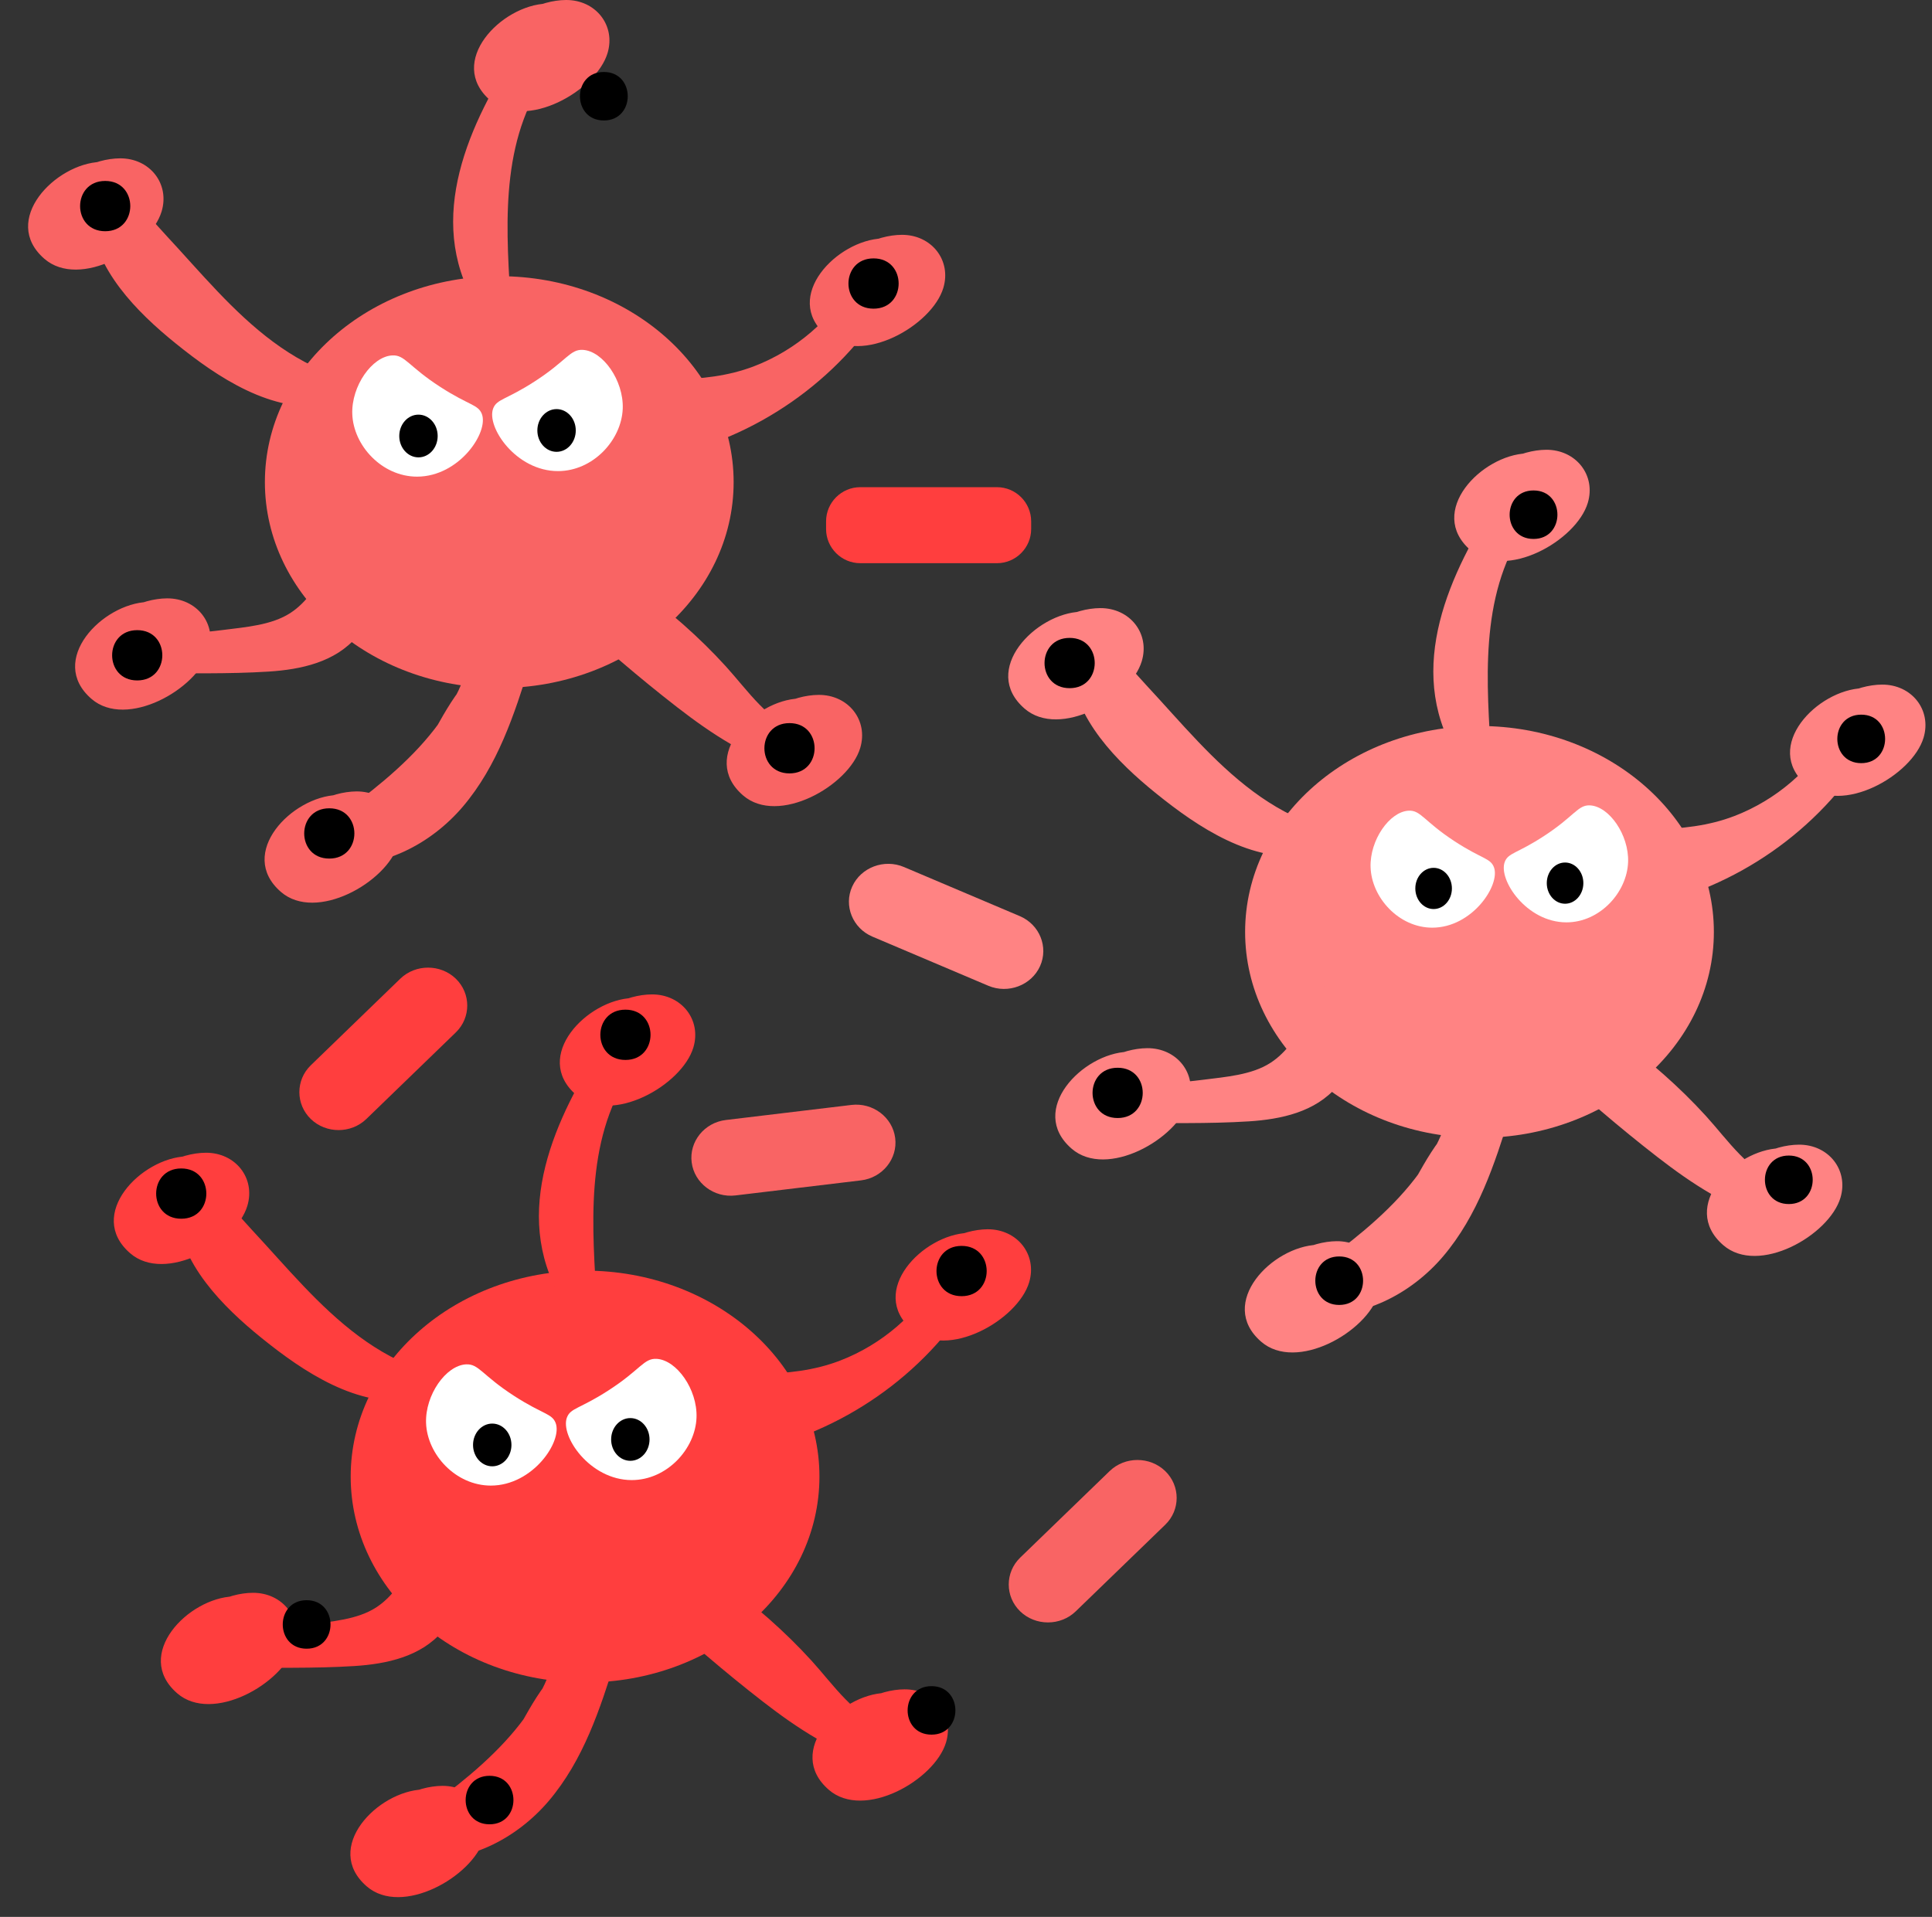 <?xml version="1.0" encoding="UTF-8"?>
<!DOCTYPE svg PUBLIC '-//W3C//DTD SVG 1.0//EN'
          'http://www.w3.org/TR/2001/REC-SVG-20010904/DTD/svg10.dtd'>
<svg height="505.2" preserveAspectRatio="xMidYMid meet" version="1.0" viewBox="-7.4 -0.0 509.1 505.2" width="509.1" xmlns="http://www.w3.org/2000/svg" xmlns:xlink="http://www.w3.org/1999/xlink" zoomAndPan="magnify"
><rect x="-7.4" y="-0.0" width="509.1" height="505.2" fill="#333333" stroke="none"/><g
  ><g id="change1_6"
    ><ellipse cx="124.16" cy="127.06" fill="#F96464" rx="61.76" ry="54.27"
    /></g
    ><g id="change1_12"
    ><path d="M87.06,133.87c-2.79,5.37-5.46,10.83-8.44,16.11c-2.43,4.31-5.22,8.8-9.53,11.59 c-4.95,3.21-11.87,3.71-17.62,4.45c-6.82,0.87-13.69,1.28-20.57,1.37c-6.71,0.09-6.73,10.17,0,10.1 c10.79-0.12,21.7,0.19,32.47-0.49c8.58-0.55,17.53-2.48,23.26-9.2c4.24-4.97-3.1-12.16-7.38-7.14c-4.85,5.69-12.6,6.23-19.75,6.4 c-9.53,0.23-19.07,0.23-28.61,0.33c0,3.37,0,6.73,0,10.1c7.93-0.11,15.81-0.7,23.66-1.77c6.73-0.92,13.96-1.77,19.79-5.42 c11.04-6.91,16.06-20.45,21.71-31.32C99.07,133.17,90.08,128.06,87.06,133.87L87.06,133.87z" fill="#F96464"
    /></g
    ><g id="change1_13"
    ><path d="M148.62,110.31c16.37-0.99,32.38,1.4,47.92-5.02c12.62-5.22,23.17-14.41,29.89-25.98 c3.3-5.67-5.58-10.69-9.01-5.1c-11.56,18.9-30.9,32.12-53.08,36.6c-6.57,1.33-3.79,11.06,2.77,9.73 c24.72-5,46.46-20.23,59.32-41.24c-3-1.7-6-3.4-9.01-5.1c-5.82,10.02-14.99,18.04-26.08,22.31c-13.76,5.29-28.34,2.83-42.72,3.7 C141.96,100.62,141.91,110.72,148.62,110.31L148.62,110.31z" fill="#F96464"
    /></g
    ><g id="change1_5"
    ><path d="M76.36,97.05c-6.12,0.95-12.18-2.29-17.3-5.13c-4.89-2.72-9.53-5.83-13.81-9.39 c-7.51-6.24-17.63-15.17-18.4-25.36c-1.28,1.62-2.55,3.24-3.83,4.87c-1.4,0.25,1.76,2.71,2.21,3.18c1.09,1.11,2.15,2.24,3.22,3.37 c2.3,2.45,4.55,4.95,6.81,7.44c4.3,4.74,8.61,9.48,13.28,13.89c8.83,8.34,18.9,15.34,30.72,19.06c6.4,2.01,9.14-7.73,2.77-9.73 C69.15,95.19,59,86.31,49.99,76.87c-4.65-4.87-9.06-9.94-13.64-14.86C31.94,57.28,27.57,51,20.24,52.3 c-2.09,0.37-3.99,2.82-3.83,4.87c1.05,13.75,12.13,24.99,22.57,33.41c10.91,8.81,25.27,18.51,40.15,16.2 C85.74,105.76,82.93,96.04,76.36,97.05L76.36,97.05z" fill="#F96464"
    /></g
    ><g id="change1_3"
    ><path d="M126.93,75.16c-11.34-19.28,0.51-40.96,11.38-57.59c3.68-5.64-5.06-10.11-9.01-5.1 c-14.77,18.8-14.04,43.29-12.66,65.68c0.4,6.46,10.83,6.5,10.43,0c-1.27-20.75-2.47-43.14,11.24-60.59c-3-1.7-6-3.4-9.01-5.1 c-13.05,19.96-24.75,45.06-11.38,67.78C121.24,85.9,130.26,80.82,126.93,75.16L126.93,75.16z" fill="#F96464"
    /></g
    ><g id="change1_7"
    ><path d="M117.35,168.06c-2.35,22.62-22.5,37.73-40.05,50.15c-4.39,3.11-2.56,8.73,2.63,9.41 c13.29,1.72,26.33-5.27,34.61-15c9.2-10.82,13.59-24.31,17.71-37.52c1.45-4.66-5.26-8.79-8.72-4.91 c-3.4,3.81-6.77,7.65-9.84,11.72c-3.21,4.26-5.55,8.87-8.2,13.45c-4.87,8.4-12.66,14.22-20.87,19.39 c-5.6,3.53-0.38,12.28,5.26,8.72c8.46-5.33,16.53-11.31,22.31-19.42c2.99-4.19,4.99-8.95,7.81-13.25 c3.17-4.83,7.05-9.15,10.9-13.47c-2.91-1.64-5.81-3.27-8.72-4.91c-5.89,18.93-16.17,48.48-42.26,45.11 c0.88,3.14,1.75,6.27,2.63,9.41c21.02-14.88,42.43-32.08,45.21-58.87C128.46,161.6,118.02,161.64,117.35,168.06L117.35,168.06z" fill="#F96464"
    /></g
    ><g id="change1_2"
    ><path d="M142.02,161.71c9.34,8.58,18.97,16.89,29.03,24.69c9.11,7.06,18.71,13.38,30.01,16.61 c6.5,1.86,9.04-7.6,2.77-9.73c-8.69-2.95-14.18-11.3-20.01-17.71c-7.01-7.7-14.86-14.52-23.28-20.74 c-5.33-3.94-10.54,4.82-5.26,8.72c8.86,6.54,16.82,14.11,23.99,22.35c6.22,7.14,12.44,13.94,21.79,17.12 c0.92-3.24,1.85-6.49,2.77-9.73c-10.45-2.99-19.34-9.2-27.69-15.81c-9.22-7.3-18.11-14.97-26.75-22.9 C144.53,150.1,137.14,157.23,142.02,161.71L142.02,161.71z" fill="#F96464"
    /></g
    ><g id="change1_4"
    ><path d="M18.09,52.81c-0.27,2.13,1.48,0.48,2.35,0.1c0.87-0.38,2.25-1.14,3.25-1.07c2.89,0.21,0.8,2.47-0.54,3.76 c-1.79,1.73-8.91,6.87-11.67,5.25c-4.18-2.46,3.96-6.8,5.56-7.38c0.57-0.21,2.3-1.13,2.88-0.68c-1.02-0.81-0.38,0.37-0.9,0.81 c-0.63,0.54-0.97,1.1-1.86,1.34c-2.1,0.56-1.73-1.22-2.57,1.36c-0.8,1.01-1.6,2.01-2.4,3.02c2.34-1.7,7.68-1.93,10.51-2.53 c-2.14-1.18-4.28-2.35-6.42-3.53c0.04,0.16,0.08,0.32,0.12,0.49c0.18-1.3,0.35-2.59,0.53-3.89c-2.26,3.32-7.23,3.14-9.05,7.23 c-1.91,4.29,0.31,8.13,3.3,11.3c1.69-2.81,3.38-5.62,5.07-8.44c-0.93-0.03-1.58-0.46-1.95-1.3c-4.22-5.06-11.56,2.13-7.38,7.14 c1.71,2.05,3.91,3.28,6.55,3.89c5.15,1.18,8.6-4.7,5.07-8.44c-0.73-1.33-1.27-1.15-1.61,0.54c0.72-0.35,1.43-0.72,2.13-1.1 c1.43-0.82,2.76-1.78,4.05-2.8c2.5-1.99,4.04-4.05,3.23-7.31c-0.69-2.75-3.73-4.09-6.42-3.53c-5.6,1.19-16.57,1.59-15.8,9.52 c0.6,6.18,8.27,9.03,13.83,8.41c6.03-0.66,11.27-5.42,11.74-11.4c0.48-6.12-4.13-11.12-10.57-10.9 C7.19,43.09-7.39,58.07,4.3,68.21c9.28,8.05,27.91-2.53,30.89-12.49c2.19-7.3-3.11-14.03-10.96-13.99 c-6.74,0.04-15.7,4.13-16.58,11.08C6.85,59.25,17.29,59.19,18.09,52.81L18.09,52.81z" fill="#F96464"
    /></g
    ><g id="change1_10"
    ><path d="M135.62,11.09c-0.27,2.13,1.48,0.48,2.35,0.1c0.87-0.38,2.25-1.14,3.25-1.07c2.89,0.21,0.8,2.47-0.54,3.76 c-1.79,1.73-8.91,6.87-11.67,5.25c-4.18-2.46,3.96-6.8,5.56-7.38c0.57-0.21,2.3-1.13,2.88-0.68c-1.02-0.81-0.38,0.37-0.9,0.81 c-0.63,0.54-0.97,1.1-1.86,1.34c-2.1,0.56-1.73-1.22-2.57,1.36c-0.8,1.01-1.6,2.01-2.4,3.02c2.34-1.7,7.68-1.93,10.51-2.53 c-2.14-1.18-4.28-2.35-6.42-3.53c0.04,0.16,0.08,0.32,0.12,0.49c0.18-1.3,0.35-2.59,0.53-3.89c-2.26,3.32-7.23,3.14-9.05,7.23 c-1.91,4.29,0.31,8.13,3.3,11.3c1.69-2.81,3.38-5.62,5.07-8.44c-0.93-0.03-1.58-0.46-1.95-1.3c-4.22-5.06-11.56,2.13-7.38,7.14 c1.71,2.05,3.91,3.28,6.55,3.89c5.15,1.18,8.6-4.7,5.07-8.44c-0.73-1.33-1.27-1.15-1.61,0.54c0.72-0.35,1.43-0.72,2.13-1.1 c1.43-0.82,2.76-1.78,4.05-2.8c2.5-1.99,4.04-4.05,3.23-7.31c-0.69-2.75-3.73-4.09-6.42-3.53c-5.6,1.19-16.57,1.59-15.8,9.52 c0.6,6.18,8.27,9.03,13.83,8.41c6.03-0.66,11.27-5.42,11.74-11.4c0.48-6.12-4.13-11.12-10.57-10.9 c-11.95,0.41-26.54,15.39-14.84,25.53c9.28,8.05,27.91-2.53,30.89-12.49c2.19-7.3-3.11-14.03-10.96-13.99 c-6.74,0.04-15.7,4.13-16.58,11.08C124.38,17.52,134.82,17.46,135.62,11.09L135.62,11.09z" fill="#F96464"
    /></g
    ><g id="change1_11"
    ><path d="M224.1,72.98c-0.27,2.13,1.48,0.48,2.35,0.1c0.87-0.38,2.25-1.14,3.25-1.07c2.89,0.21,0.8,2.47-0.54,3.76 c-1.79,1.73-8.91,6.87-11.67,5.25c-4.18-2.46,3.96-6.8,5.56-7.38c0.57-0.21,2.3-1.13,2.88-0.68c-1.02-0.81-0.38,0.37-0.9,0.81 c-0.63,0.54-0.97,1.1-1.86,1.34c-2.1,0.56-1.73-1.22-2.57,1.36c-0.8,1.01-1.6,2.01-2.4,3.02c2.34-1.7,7.68-1.93,10.51-2.53 c-2.14-1.18-4.28-2.35-6.42-3.53c0.04,0.16,0.08,0.32,0.12,0.49c0.18-1.3,0.35-2.59,0.53-3.89c-2.26,3.32-7.23,3.14-9.05,7.23 c-1.91,4.29,0.31,8.13,3.3,11.3c1.69-2.81,3.38-5.62,5.07-8.44c-0.93-0.03-1.58-0.46-1.95-1.3c-4.22-5.06-11.56,2.13-7.38,7.14 c1.71,2.05,3.91,3.28,6.55,3.89c5.15,1.18,8.6-4.7,5.07-8.44c-0.73-1.33-1.27-1.15-1.61,0.54c0.72-0.35,1.43-0.72,2.13-1.1 c1.43-0.82,2.76-1.78,4.05-2.8c2.5-1.99,4.04-4.05,3.23-7.31c-0.69-2.75-3.73-4.09-6.42-3.53c-5.6,1.19-16.57,1.59-15.8,9.52 c0.6,6.18,8.27,9.03,13.83,8.41c6.03-0.66,11.27-5.42,11.74-11.4c0.48-6.12-4.13-11.12-10.57-10.9 c-11.95,0.41-26.54,15.39-14.84,25.53c9.28,8.05,27.91-2.53,30.89-12.49c2.19-7.3-3.11-14.03-10.96-13.99 c-6.74,0.04-15.7,4.13-16.58,11.08C212.86,79.42,223.3,79.36,224.1,72.98L224.1,72.98z" fill="#F96464"
    /></g
    ><g id="change1_8"
    ><path d="M30.5,168.79c-0.27,2.13,1.48,0.48,2.35,0.1c0.87-0.38,2.25-1.14,3.25-1.07c2.89,0.21,0.8,2.47-0.54,3.76 c-1.79,1.73-8.91,6.87-11.67,5.25c-4.18-2.46,3.96-6.8,5.56-7.38c0.57-0.21,2.3-1.13,2.88-0.68c-1.02-0.81-0.38,0.37-0.9,0.81 c-0.63,0.54-0.97,1.1-1.86,1.34c-2.1,0.56-1.73-1.22-2.57,1.36c-0.8,1.01-1.6,2.01-2.4,3.02c2.34-1.7,7.68-1.93,10.51-2.53 c-2.14-1.18-4.28-2.35-6.42-3.53c0.04,0.16,0.08,0.32,0.12,0.49c0.18-1.3,0.35-2.59,0.53-3.89c-2.26,3.32-7.23,3.14-9.05,7.23 c-1.91,4.29,0.31,8.13,3.3,11.3c1.69-2.81,3.38-5.62,5.07-8.44c-0.93-0.03-1.58-0.46-1.95-1.3c-4.22-5.06-11.56,2.13-7.38,7.14 c1.71,2.05,3.91,3.28,6.55,3.89c5.15,1.18,8.6-4.7,5.07-8.44c-0.73-1.33-1.27-1.15-1.61,0.54c0.72-0.35,1.43-0.72,2.13-1.1 c1.43-0.82,2.76-1.78,4.05-2.8c2.5-1.99,4.04-4.05,3.23-7.31c-0.69-2.75-3.73-4.09-6.42-3.53c-5.6,1.19-16.57,1.59-15.8,9.52 c0.6,6.18,8.27,9.03,13.83,8.41c6.03-0.66,11.27-5.42,11.74-11.4c0.48-6.12-4.13-11.12-10.57-10.9 c-11.95,0.41-26.54,15.39-14.84,25.53c9.28,8.05,27.91-2.53,30.89-12.49c2.19-7.3-3.11-14.03-10.96-13.99 c-6.74,0.04-15.7,4.13-16.58,11.08C19.25,175.23,29.69,175.17,30.5,168.79L30.5,168.79z" fill="#F96464"
    /></g
    ><g id="change1_1"
    ><path d="M80.43,219.67c-0.27,2.13,1.48,0.48,2.35,0.1c0.87-0.38,2.25-1.14,3.25-1.07c2.89,0.21,0.8,2.47-0.54,3.76 c-1.79,1.73-8.91,6.87-11.67,5.25c-4.18-2.46,3.96-6.8,5.56-7.38c0.57-0.21,2.3-1.13,2.88-0.68c-1.02-0.81-0.38,0.37-0.9,0.81 c-0.63,0.54-0.97,1.1-1.86,1.34c-2.1,0.56-1.73-1.22-2.57,1.36c-0.8,1.01-1.6,2.01-2.4,3.02c2.34-1.7,7.68-1.93,10.51-2.53 c-2.14-1.18-4.28-2.35-6.42-3.53c0.04,0.16,0.08,0.32,0.12,0.49c0.18-1.3,0.35-2.59,0.53-3.89c-2.26,3.32-7.23,3.14-9.05,7.23 c-1.91,4.29,0.31,8.13,3.3,11.3c1.69-2.81,3.38-5.62,5.07-8.44c-0.93-0.03-1.58-0.46-1.95-1.3c-4.22-5.06-11.56,2.13-7.38,7.14 c1.71,2.05,3.91,3.28,6.55,3.89c5.15,1.18,8.6-4.7,5.07-8.44c-0.73-1.33-1.27-1.15-1.61,0.54c0.72-0.35,1.43-0.72,2.13-1.1 c1.43-0.82,2.76-1.78,4.05-2.8c2.5-1.99,4.04-4.05,3.23-7.31c-0.69-2.75-3.73-4.09-6.42-3.53c-5.6,1.19-16.57,1.59-15.8,9.52 c0.6,6.18,8.27,9.03,13.83,8.41c6.03-0.66,11.27-5.42,11.74-11.4c0.48-6.12-4.13-11.12-10.57-10.9 c-11.95,0.41-26.54,15.39-14.84,25.53c9.28,8.05,27.91-2.53,30.89-12.49c2.19-7.3-3.11-14.03-10.96-13.99 c-6.74,0.04-15.7,4.13-16.58,11.08C69.19,226.1,79.63,226.04,80.43,219.67L80.43,219.67z" fill="#F96464"
    /></g
    ><g id="change1_9"
    ><path d="M202.2,194.23c-0.27,2.13,1.48,0.48,2.35,0.1c0.87-0.38,2.25-1.14,3.25-1.07c2.89,0.21,0.8,2.47-0.54,3.76 c-1.79,1.73-8.91,6.87-11.67,5.25c-4.18-2.46,3.96-6.8,5.56-7.38c0.57-0.21,2.3-1.13,2.88-0.68c-1.02-0.81-0.38,0.37-0.9,0.81 c-0.63,0.54-0.97,1.1-1.86,1.34c-2.1,0.56-1.73-1.22-2.57,1.36c-0.8,1.01-1.6,2.01-2.4,3.02c2.34-1.7,7.68-1.93,10.51-2.53 c-2.14-1.18-4.28-2.35-6.42-3.53c0.04,0.16,0.08,0.32,0.12,0.49c0.18-1.3,0.35-2.59,0.53-3.89c-2.26,3.32-7.23,3.14-9.05,7.23 c-1.91,4.29,0.31,8.13,3.3,11.3c1.69-2.81,3.38-5.62,5.07-8.44c-0.93-0.03-1.58-0.46-1.95-1.3c-4.22-5.06-11.56,2.13-7.38,7.14 c1.71,2.05,3.91,3.28,6.55,3.89c5.15,1.18,8.6-4.7,5.07-8.44c-0.73-1.33-1.27-1.15-1.61,0.54c0.72-0.35,1.43-0.72,2.13-1.1 c1.43-0.82,2.76-1.78,4.05-2.8c2.5-1.99,4.04-4.05,3.23-7.31c-0.69-2.75-3.73-4.09-6.42-3.53c-5.6,1.19-16.57,1.59-15.8,9.52 c0.6,6.18,8.27,9.03,13.83,8.41c6.03-0.66,11.27-5.42,11.74-11.4c0.48-6.12-4.13-11.12-10.57-10.9 c-11.95,0.41-26.54,15.39-14.84,25.53c9.28,8.05,27.91-2.53,30.89-12.49c2.19-7.3-3.11-14.03-10.96-13.99 c-6.74,0.04-15.7,4.13-16.58,11.08C190.96,200.66,201.4,200.61,202.2,194.23L202.2,194.23z" fill="#F96464"
    /></g
  ></g
  ><g
  ><g id="change2_8"
    ><ellipse cx="382.46" cy="245.61" fill="#FF8383" rx="61.76" ry="54.27"
    /></g
    ><g id="change2_11"
    ><path d="M345.36,252.41c-2.79,5.37-5.46,10.83-8.44,16.11c-2.43,4.31-5.22,8.8-9.53,11.59 c-4.95,3.21-11.87,3.71-17.62,4.45c-6.82,0.87-13.69,1.28-20.57,1.37c-6.71,0.09-6.73,10.17,0,10.1 c10.79-0.12,21.7,0.19,32.47-0.49c8.58-0.55,17.53-2.48,23.26-9.2c4.24-4.97-3.1-12.16-7.38-7.14c-4.85,5.69-12.6,6.23-19.75,6.4 c-9.53,0.23-19.07,0.23-28.61,0.33c0,3.37,0,6.73,0,10.1c7.93-0.11,15.81-0.7,23.66-1.77c6.73-0.92,13.96-1.77,19.79-5.42 c11.04-6.91,16.06-20.45,21.71-31.32C357.37,251.72,348.37,246.6,345.36,252.41L345.36,252.41z" fill="#FF8383"
    /></g
    ><g id="change2_12"
    ><path d="M406.92,228.86c16.37-0.99,32.38,1.4,47.92-5.02c12.62-5.22,23.17-14.41,29.89-25.98 c3.3-5.67-5.58-10.69-9.01-5.1c-11.56,18.9-30.9,32.12-53.08,36.6c-6.57,1.33-3.79,11.06,2.77,9.73 c24.72-5,46.46-20.23,59.32-41.24c-3-1.7-6-3.4-9.01-5.1c-5.82,10.02-14.99,18.04-26.08,22.31c-13.76,5.29-28.34,2.83-42.72,3.7 C400.25,219.16,400.21,229.26,406.92,228.86L406.92,228.86z" fill="#FF8383"
    /></g
    ><g id="change2_4"
    ><path d="M334.65,215.6c-6.12,0.95-12.18-2.29-17.3-5.13c-4.89-2.72-9.53-5.83-13.81-9.39 c-7.51-6.24-17.63-15.17-18.4-25.36c-1.28,1.62-2.55,3.24-3.83,4.87c-1.4,0.25,1.76,2.71,2.21,3.18c1.09,1.11,2.15,2.24,3.22,3.37 c2.3,2.45,4.55,4.95,6.81,7.44c4.3,4.74,8.61,9.48,13.28,13.89c8.83,8.34,18.9,15.34,30.72,19.06c6.4,2.01,9.14-7.73,2.77-9.73 c-12.86-4.05-23.01-12.92-32.03-22.37c-4.65-4.87-9.06-9.94-13.64-14.86c-4.41-4.73-8.77-11.01-16.11-9.71 c-2.09,0.37-3.99,2.82-3.83,4.87c1.05,13.75,12.13,24.99,22.57,33.41c10.91,8.81,25.27,18.51,40.15,16.2 C344.04,224.31,341.23,214.58,334.65,215.6L334.65,215.6z" fill="#FF8383"
    /></g
    ><g id="change2_7"
    ><path d="M385.22,193.7c-11.34-19.28,0.51-40.96,11.38-57.59c3.68-5.64-5.06-10.11-9.01-5.1 c-14.77,18.8-14.04,43.29-12.66,65.68c0.4,6.46,10.83,6.5,10.43,0c-1.27-20.75-2.47-43.14,11.24-60.59c-3-1.7-6-3.4-9.01-5.1 c-13.05,19.96-24.75,45.06-11.38,67.78C379.54,204.45,388.55,199.36,385.22,193.7L385.22,193.7z" fill="#FF8383"
    /></g
    ><g id="change2_13"
    ><path d="M375.65,286.6c-2.35,22.62-22.5,37.73-40.05,50.15c-4.39,3.11-2.56,8.73,2.63,9.41 c13.29,1.72,26.33-5.27,34.61-15c9.2-10.82,13.59-24.31,17.71-37.52c1.45-4.66-5.26-8.79-8.72-4.91 c-3.4,3.81-6.77,7.65-9.84,11.72c-3.21,4.26-5.55,8.87-8.2,13.45c-4.87,8.4-12.66,14.22-20.87,19.39 c-5.6,3.53-0.38,12.28,5.26,8.72c8.46-5.33,16.53-11.31,22.31-19.42c2.99-4.19,4.99-8.95,7.81-13.25 c3.17-4.83,7.05-9.15,10.9-13.47c-2.91-1.64-5.81-3.27-8.72-4.91c-5.89,18.93-16.17,48.48-42.26,45.11 c0.88,3.14,1.75,6.27,2.63,9.41c21.02-14.88,42.43-32.08,45.21-58.87C386.75,280.14,376.32,280.19,375.65,286.6L375.65,286.6z" fill="#FF8383"
    /></g
    ><g id="change2_6"
    ><path d="M400.32,280.25c9.34,8.58,18.97,16.89,29.03,24.69c9.11,7.06,18.71,13.38,30.01,16.61 c6.5,1.86,9.04-7.6,2.77-9.73c-8.69-2.95-14.18-11.3-20.01-17.71c-7.01-7.7-14.86-14.52-23.28-20.74 c-5.33-3.94-10.54,4.82-5.26,8.72c8.86,6.54,16.82,14.11,23.99,22.35c6.22,7.14,12.44,13.94,21.79,17.12 c0.92-3.24,1.85-6.49,2.77-9.73c-10.45-2.99-19.34-9.2-27.69-15.81c-9.22-7.3-18.11-14.97-26.75-22.9 C402.83,268.64,395.44,275.77,400.32,280.25L400.32,280.25z" fill="#FF8383"
    /></g
    ><g id="change2_1"
    ><path d="M276.39,171.36c-0.27,2.13,1.48,0.48,2.35,0.1c0.87-0.38,2.25-1.14,3.25-1.07 c2.89,0.21,0.8,2.47-0.54,3.76c-1.79,1.73-8.91,6.87-11.67,5.25c-4.18-2.46,3.96-6.8,5.56-7.38c0.57-0.21,2.3-1.13,2.88-0.68 c-1.02-0.81-0.38,0.37-0.9,0.81c-0.63,0.54-0.97,1.1-1.86,1.34c-2.1,0.56-1.73-1.22-2.57,1.36c-0.8,1.01-1.6,2.01-2.4,3.02 c2.34-1.7,7.68-1.93,10.51-2.53c-2.14-1.18-4.28-2.35-6.42-3.53c0.04,0.16,0.08,0.32,0.12,0.49c0.18-1.3,0.35-2.59,0.53-3.89 c-2.26,3.32-7.23,3.14-9.05,7.23c-1.91,4.29,0.31,8.13,3.3,11.3c1.69-2.81,3.38-5.62,5.07-8.44c-0.93-0.03-1.58-0.46-1.95-1.3 c-4.22-5.06-11.56,2.13-7.38,7.14c1.71,2.05,3.91,3.28,6.55,3.89c5.15,1.18,8.6-4.7,5.07-8.44c-0.73-1.33-1.27-1.15-1.61,0.54 c0.72-0.35,1.43-0.72,2.13-1.1c1.43-0.82,2.76-1.78,4.05-2.8c2.5-1.99,4.04-4.05,3.23-7.31c-0.69-2.75-3.73-4.09-6.42-3.53 c-5.6,1.19-16.57,1.59-15.8,9.52c0.6,6.18,8.27,9.03,13.83,8.41c6.03-0.66,11.27-5.42,11.74-11.4c0.48-6.12-4.13-11.12-10.57-10.9 c-11.95,0.41-26.54,15.39-14.84,25.53c9.28,8.05,27.91-2.53,30.89-12.49c2.19-7.3-3.11-14.03-10.96-13.99 c-6.74,0.04-15.7,4.13-16.58,11.08C265.15,177.79,275.58,177.73,276.39,171.36L276.39,171.36z" fill="#FF8383"
    /></g
    ><g id="change2_5"
    ><path d="M393.92,129.63c-0.27,2.13,1.48,0.48,2.35,0.1c0.87-0.38,2.25-1.14,3.25-1.07 c2.89,0.21,0.8,2.47-0.54,3.76c-1.79,1.73-8.91,6.87-11.67,5.25c-4.18-2.46,3.96-6.8,5.56-7.38c0.57-0.21,2.3-1.13,2.88-0.68 c-1.02-0.81-0.38,0.37-0.9,0.81c-0.63,0.54-0.97,1.1-1.86,1.34c-2.1,0.56-1.73-1.22-2.57,1.36c-0.8,1.01-1.6,2.01-2.4,3.02 c2.34-1.7,7.68-1.93,10.51-2.53c-2.14-1.18-4.28-2.35-6.42-3.53c0.04,0.16,0.08,0.32,0.12,0.49c0.18-1.3,0.35-2.59,0.53-3.89 c-2.26,3.32-7.23,3.14-9.05,7.23c-1.91,4.29,0.31,8.13,3.3,11.3c1.69-2.81,3.38-5.62,5.07-8.44c-0.93-0.03-1.58-0.46-1.95-1.3 c-4.22-5.06-11.56,2.13-7.38,7.14c1.71,2.05,3.91,3.28,6.55,3.89c5.15,1.18,8.6-4.7,5.07-8.44c-0.73-1.33-1.27-1.15-1.61,0.54 c0.72-0.35,1.43-0.72,2.13-1.1c1.43-0.82,2.76-1.78,4.05-2.8c2.5-1.99,4.04-4.05,3.23-7.31c-0.69-2.75-3.73-4.09-6.42-3.53 c-5.6,1.19-16.57,1.59-15.8,9.52c0.6,6.18,8.27,9.03,13.83,8.41c6.03-0.66,11.27-5.42,11.74-11.4c0.48-6.12-4.13-11.12-10.57-10.9 c-11.95,0.41-26.54,15.39-14.84,25.53c9.28,8.05,27.91-2.53,30.89-12.49c2.19-7.3-3.11-14.03-10.96-13.99 c-6.74,0.04-15.7,4.13-16.58,11.08C382.68,136.06,393.12,136.01,393.92,129.63L393.92,129.63z" fill="#FF8383"
    /></g
    ><g id="change2_3"
    ><path d="M482.4,191.52c-0.27,2.13,1.48,0.48,2.35,0.1c0.87-0.38,2.25-1.14,3.25-1.07c2.89,0.21,0.8,2.47-0.54,3.76 c-1.79,1.73-8.91,6.87-11.67,5.25c-4.18-2.46,3.96-6.8,5.56-7.38c0.57-0.21,2.3-1.13,2.88-0.68c-1.02-0.81-0.38,0.37-0.9,0.81 c-0.63,0.54-0.97,1.1-1.86,1.34c-2.1,0.56-1.73-1.22-2.57,1.36c-0.8,1.01-1.6,2.01-2.4,3.02c2.34-1.7,7.68-1.93,10.51-2.53 c-2.14-1.18-4.28-2.35-6.42-3.53c0.04,0.16,0.08,0.32,0.12,0.49c0.18-1.3,0.35-2.59,0.53-3.89c-2.26,3.32-7.23,3.14-9.05,7.23 c-1.91,4.29,0.31,8.13,3.3,11.3c1.69-2.81,3.38-5.62,5.07-8.44c-0.93-0.03-1.58-0.46-1.95-1.3c-4.22-5.06-11.56,2.13-7.38,7.14 c1.71,2.05,3.91,3.28,6.55,3.89c5.15,1.18,8.6-4.7,5.07-8.44c-0.73-1.33-1.27-1.15-1.61,0.54c0.72-0.35,1.43-0.72,2.13-1.1 c1.43-0.82,2.76-1.78,4.05-2.8c2.5-1.99,4.04-4.05,3.23-7.31c-0.69-2.75-3.73-4.09-6.42-3.53c-5.6,1.19-16.57,1.59-15.8,9.52 c0.6,6.18,8.27,9.03,13.83,8.41c6.03-0.66,11.27-5.42,11.74-11.4c0.48-6.12-4.13-11.12-10.57-10.9 c-11.95,0.41-26.54,15.39-14.84,25.53c9.28,8.05,27.91-2.53,30.89-12.49c2.19-7.3-3.11-14.03-10.96-13.99 c-6.74,0.04-15.7,4.13-16.58,11.08C471.16,197.96,481.6,197.9,482.4,191.52L482.4,191.52z" fill="#FF8383"
    /></g
    ><g id="change2_2"
    ><path d="M288.79,287.34c-0.27,2.13,1.48,0.48,2.35,0.1c0.87-0.38,2.25-1.14,3.25-1.07 c2.89,0.21,0.8,2.47-0.54,3.76c-1.79,1.73-8.91,6.87-11.67,5.25c-4.18-2.46,3.96-6.8,5.56-7.38c0.57-0.21,2.3-1.13,2.88-0.68 c-1.02-0.81-0.38,0.37-0.9,0.81c-0.63,0.54-0.97,1.1-1.86,1.34c-2.1,0.56-1.73-1.22-2.57,1.36c-0.8,1.01-1.6,2.01-2.4,3.02 c2.34-1.7,7.68-1.93,10.51-2.53c-2.14-1.18-4.28-2.35-6.42-3.53c0.04,0.16,0.08,0.32,0.12,0.49c0.18-1.3,0.35-2.59,0.53-3.89 c-2.26,3.32-7.23,3.14-9.05,7.23c-1.91,4.29,0.31,8.13,3.3,11.3c1.69-2.81,3.38-5.62,5.07-8.44c-0.93-0.03-1.58-0.46-1.95-1.3 c-4.22-5.06-11.56,2.13-7.38,7.14c1.71,2.05,3.91,3.28,6.55,3.89c5.15,1.18,8.6-4.7,5.07-8.44c-0.73-1.33-1.27-1.15-1.61,0.54 c0.72-0.35,1.43-0.72,2.13-1.1c1.43-0.82,2.76-1.78,4.05-2.8c2.5-1.99,4.04-4.05,3.23-7.31c-0.69-2.75-3.73-4.09-6.42-3.53 c-5.6,1.19-16.57,1.59-15.8,9.52c0.6,6.18,8.27,9.03,13.83,8.41c6.03-0.66,11.27-5.42,11.74-11.4c0.48-6.12-4.13-11.12-10.57-10.9 c-11.95,0.41-26.54,15.39-14.84,25.53c9.28,8.05,27.91-2.53,30.89-12.49c2.19-7.3-3.11-14.03-10.96-13.99 c-6.74,0.04-15.7,4.13-16.58,11.08C277.55,293.77,287.99,293.71,288.79,287.34L288.79,287.34z" fill="#FF8383"
    /></g
    ><g id="change2_9"
    ><path d="M338.73,338.21c-0.27,2.13,1.48,0.48,2.35,0.1c0.87-0.38,2.25-1.14,3.25-1.07 c2.89,0.21,0.8,2.47-0.54,3.76c-1.79,1.73-8.91,6.87-11.67,5.25c-4.18-2.46,3.96-6.8,5.56-7.38c0.57-0.21,2.3-1.13,2.88-0.68 c-1.02-0.81-0.38,0.37-0.9,0.81c-0.63,0.54-0.97,1.1-1.86,1.34c-2.1,0.56-1.73-1.22-2.57,1.36c-0.8,1.01-1.6,2.01-2.4,3.02 c2.34-1.7,7.68-1.93,10.51-2.53c-2.14-1.18-4.28-2.35-6.42-3.53c0.04,0.16,0.08,0.32,0.12,0.49c0.18-1.3,0.35-2.59,0.53-3.89 c-2.26,3.32-7.23,3.14-9.05,7.23c-1.91,4.29,0.31,8.13,3.3,11.3c1.69-2.81,3.38-5.62,5.07-8.44c-0.93-0.03-1.58-0.46-1.95-1.3 c-4.22-5.06-11.56,2.13-7.38,7.14c1.71,2.05,3.91,3.28,6.55,3.89c5.15,1.18,8.6-4.7,5.07-8.44c-0.73-1.33-1.27-1.15-1.61,0.54 c0.72-0.35,1.43-0.72,2.13-1.1c1.43-0.82,2.76-1.78,4.05-2.8c2.5-1.99,4.04-4.05,3.23-7.31c-0.69-2.75-3.73-4.09-6.42-3.53 c-5.6,1.19-16.57,1.59-15.8,9.52c0.6,6.18,8.27,9.03,13.83,8.41c6.03-0.66,11.27-5.42,11.74-11.4c0.48-6.12-4.13-11.12-10.57-10.9 c-11.95,0.41-26.54,15.39-14.84,25.53c9.28,8.05,27.91-2.53,30.89-12.49c2.19-7.3-3.11-14.03-10.96-13.99 c-6.74,0.04-15.7,4.13-16.58,11.08C327.49,344.64,337.92,344.59,338.73,338.21L338.73,338.21z" fill="#FF8383"
    /></g
    ><g id="change2_10"
    ><path d="M460.5,312.77c-0.27,2.13,1.48,0.48,2.35,0.1c0.87-0.38,2.25-1.14,3.25-1.07c2.89,0.21,0.8,2.47-0.54,3.76 c-1.79,1.73-8.91,6.87-11.67,5.25c-4.18-2.46,3.96-6.8,5.56-7.38c0.57-0.21,2.3-1.13,2.88-0.68c-1.02-0.81-0.38,0.37-0.9,0.81 c-0.63,0.54-0.97,1.1-1.86,1.34c-2.1,0.56-1.73-1.22-2.57,1.36c-0.8,1.01-1.6,2.01-2.4,3.02c2.34-1.7,7.68-1.93,10.51-2.53 c-2.14-1.18-4.28-2.35-6.42-3.53c0.04,0.16,0.08,0.32,0.12,0.49c0.18-1.3,0.35-2.59,0.53-3.89c-2.26,3.32-7.23,3.14-9.05,7.23 c-1.91,4.29,0.31,8.13,3.3,11.3c1.69-2.81,3.38-5.62,5.07-8.44c-0.93-0.03-1.58-0.46-1.95-1.3c-4.22-5.06-11.56,2.13-7.38,7.14 c1.71,2.05,3.91,3.28,6.55,3.89c5.15,1.18,8.6-4.7,5.07-8.44c-0.73-1.33-1.27-1.15-1.61,0.54c0.72-0.35,1.43-0.72,2.13-1.1 c1.43-0.82,2.76-1.78,4.05-2.8c2.5-1.99,4.04-4.05,3.23-7.31c-0.69-2.75-3.73-4.09-6.42-3.53c-5.6,1.19-16.58,1.59-15.8,9.52 c0.6,6.18,8.27,9.03,13.83,8.41c6.03-0.66,11.27-5.42,11.74-11.4c0.48-6.12-4.13-11.12-10.57-10.9 c-11.95,0.41-26.54,15.39-14.84,25.53c9.28,8.05,27.91-2.53,30.89-12.49c2.19-7.3-3.11-14.03-10.96-13.99 c-6.74,0.04-15.7,4.13-16.58,11.08C449.26,319.21,459.7,319.15,460.5,312.77L460.5,312.77z" fill="#FF8383"
    /></g
  ></g
  ><g
  ><g id="change3_1"
    ><ellipse cx="146.77" cy="389.15" fill="#FF3E3E" rx="61.76" ry="54.27"
    /></g
    ><g id="change3_11"
    ><path d="M109.67,395.96c-2.79,5.37-5.46,10.83-8.44,16.11c-2.43,4.31-5.22,8.8-9.53,11.59 c-4.95,3.21-11.87,3.71-17.62,4.45c-6.82,0.87-13.69,1.28-20.57,1.37c-6.71,0.09-6.73,10.17,0,10.1 c10.79-0.12,21.7,0.19,32.47-0.49c8.58-0.55,17.53-2.48,23.26-9.2c4.24-4.97-3.1-12.16-7.38-7.14c-4.85,5.69-12.6,6.23-19.75,6.4 c-9.53,0.23-19.07,0.23-28.61,0.33c0,3.37,0,6.73,0,10.1c7.93-0.11,15.81-0.7,23.66-1.77c6.73-0.92,13.96-1.77,19.79-5.42 c11.04-6.91,16.06-20.45,21.71-31.32C121.68,395.26,112.69,390.14,109.67,395.96L109.67,395.96z" fill="#FF3E3E"
    /></g
    ><g id="change3_6"
    ><path d="M171.23,372.4c16.37-0.99,32.38,1.4,47.92-5.02c12.62-5.22,23.17-14.41,29.89-25.98 c3.3-5.67-5.58-10.69-9.01-5.1c-11.56,18.9-30.9,32.12-53.08,36.6c-6.57,1.33-3.79,11.06,2.77,9.73 c24.72-5,46.46-20.23,59.32-41.24c-3-1.7-6-3.4-9.01-5.1c-5.82,10.02-14.99,18.04-26.08,22.31c-13.76,5.29-28.34,2.83-42.72,3.7 C164.56,362.71,164.52,372.81,171.23,372.4L171.23,372.4z" fill="#FF3E3E"
    /></g
    ><g id="change3_10"
    ><path d="M98.96,359.14c-6.12,0.95-12.18-2.29-17.3-5.13c-4.89-2.72-9.53-5.83-13.81-9.39 c-7.51-6.24-17.63-15.17-18.4-25.36c-1.28,1.62-2.55,3.24-3.83,4.87c-1.4,0.25,1.76,2.71,2.21,3.18c1.09,1.11,2.15,2.24,3.22,3.37 c2.3,2.45,4.55,4.95,6.81,7.44c4.3,4.74,8.61,9.48,13.28,13.89c8.83,8.34,18.9,15.34,30.72,19.06c6.4,2.01,9.14-7.73,2.77-9.73 c-12.86-4.05-23.01-12.92-32.03-22.37c-4.65-4.87-9.06-9.94-13.64-14.86c-4.41-4.73-8.77-11.01-16.11-9.71 c-2.09,0.37-3.99,2.82-3.83,4.87c1.05,13.75,12.13,24.99,22.57,33.41c10.91,8.81,25.27,18.51,40.15,16.2 C108.35,367.85,105.54,358.12,98.96,359.14L98.96,359.14z" fill="#FF3E3E"
    /></g
    ><g id="change3_8"
    ><path d="M149.53,337.25c-11.34-19.28,0.51-40.96,11.38-57.59c3.68-5.64-5.06-10.11-9.01-5.1 c-14.77,18.8-14.04,43.29-12.66,65.68c0.4,6.46,10.83,6.5,10.43,0c-1.27-20.75-2.47-43.14,11.24-60.59c-3-1.7-6-3.4-9.01-5.1 c-13.05,19.96-24.75,45.06-11.38,67.78C143.85,347.99,152.86,342.91,149.53,337.25L149.53,337.25z" fill="#FF3E3E"
    /></g
    ><g id="change3_13"
    ><path d="M139.96,430.14c-2.35,22.62-22.5,37.73-40.05,50.15c-4.39,3.11-2.56,8.73,2.63,9.41 c13.29,1.72,26.33-5.27,34.61-15c9.2-10.82,13.59-24.31,17.71-37.52c1.45-4.66-5.26-8.79-8.72-4.91 c-3.4,3.81-6.77,7.65-9.84,11.72c-3.21,4.26-5.55,8.87-8.2,13.45c-4.87,8.4-12.66,14.22-20.87,19.39 c-5.6,3.53-0.38,12.28,5.26,8.72c8.46-5.33,16.53-11.31,22.31-19.42c2.99-4.19,4.99-8.95,7.81-13.25 c3.17-4.83,7.05-9.15,10.9-13.47c-2.91-1.64-5.81-3.27-8.72-4.91c-5.89,18.93-16.17,48.48-42.26,45.11 c0.88,3.14,1.75,6.27,2.63,9.41c21.02-14.88,42.43-32.08,45.21-58.87C151.07,423.69,140.63,423.73,139.96,430.14L139.96,430.14z" fill="#FF3E3E"
    /></g
    ><g id="change3_12"
    ><path d="M164.63,423.8c9.34,8.58,18.97,16.89,29.03,24.69c9.11,7.06,18.71,13.38,30.01,16.61 c6.5,1.86,9.04-7.6,2.77-9.73c-8.69-2.95-14.18-11.3-20.01-17.71c-7.01-7.7-14.86-14.52-23.28-20.74 c-5.33-3.94-10.54,4.82-5.26,8.72c8.86,6.54,16.82,14.11,23.99,22.35c6.22,7.14,12.44,13.94,21.79,17.12 c0.92-3.24,1.85-6.49,2.77-9.73c-10.45-2.99-19.34-9.2-27.69-15.81c-9.22-7.3-18.11-14.97-26.75-22.9 C167.14,412.19,159.75,419.31,164.63,423.8L164.63,423.8z" fill="#FF3E3E"
    /></g
    ><g id="change3_3"
    ><path d="M40.7,314.9c-0.27,2.13,1.48,0.48,2.35,0.1c0.87-0.38,2.25-1.14,3.25-1.07c2.89,0.21,0.8,2.47-0.54,3.76 c-1.79,1.73-8.91,6.87-11.67,5.25c-4.18-2.46,3.96-6.8,5.56-7.38c0.57-0.21,2.3-1.13,2.88-0.68c-1.02-0.81-0.38,0.37-0.9,0.81 c-0.63,0.54-0.97,1.1-1.86,1.34c-2.1,0.56-1.73-1.22-2.57,1.36c-0.8,1.01-1.6,2.01-2.4,3.02c2.34-1.7,7.68-1.93,10.51-2.53 c-2.14-1.18-4.28-2.35-6.42-3.53c0.04,0.16,0.08,0.32,0.12,0.49c0.18-1.3,0.35-2.59,0.53-3.89c-2.26,3.32-7.23,3.14-9.05,7.23 c-1.91,4.29,0.31,8.13,3.3,11.3c1.69-2.81,3.38-5.62,5.07-8.44c-0.93-0.03-1.58-0.46-1.95-1.3c-4.22-5.06-11.56,2.13-7.38,7.14 c1.71,2.05,3.91,3.28,6.55,3.89c5.15,1.18,8.6-4.7,5.07-8.44c-0.73-1.33-1.27-1.15-1.61,0.54c0.72-0.35,1.43-0.72,2.13-1.1 c1.43-0.82,2.76-1.78,4.05-2.8c2.5-1.99,4.04-4.05,3.23-7.31c-0.69-2.75-3.73-4.09-6.42-3.53c-5.6,1.19-16.57,1.59-15.8,9.52 c0.6,6.18,8.27,9.03,13.83,8.41c6.03-0.66,11.27-5.42,11.74-11.4c0.48-6.12-4.13-11.12-10.57-10.9 c-11.95,0.41-26.54,15.39-14.84,25.53c9.28,8.05,27.91-2.53,30.89-12.49c2.19-7.3-3.11-14.03-10.96-13.99 c-6.74,0.04-15.7,4.13-16.58,11.08C29.46,321.33,39.9,321.28,40.7,314.9L40.7,314.9z" fill="#FF3E3E"
    /></g
    ><g id="change3_9"
    ><path d="M158.23,273.17c-0.27,2.13,1.48,0.48,2.35,0.1c0.87-0.38,2.25-1.14,3.25-1.07 c2.89,0.21,0.8,2.47-0.54,3.76c-1.79,1.73-8.91,6.87-11.67,5.25c-4.18-2.46,3.96-6.8,5.56-7.38c0.57-0.21,2.3-1.13,2.88-0.68 c-1.02-0.81-0.38,0.37-0.9,0.81c-0.63,0.54-0.97,1.1-1.86,1.34c-2.1,0.56-1.73-1.22-2.57,1.36c-0.8,1.01-1.6,2.01-2.4,3.02 c2.34-1.7,7.68-1.93,10.51-2.53c-2.14-1.18-4.28-2.35-6.42-3.53c0.04,0.16,0.08,0.32,0.12,0.49c0.18-1.3,0.35-2.59,0.53-3.89 c-2.26,3.32-7.23,3.14-9.05,7.23c-1.91,4.29,0.31,8.13,3.3,11.3c1.69-2.81,3.38-5.62,5.07-8.44c-0.93-0.03-1.58-0.46-1.95-1.3 c-4.22-5.06-11.56,2.13-7.38,7.14c1.71,2.05,3.91,3.28,6.55,3.89c5.15,1.18,8.6-4.7,5.07-8.44c-0.73-1.33-1.27-1.15-1.61,0.54 c0.72-0.35,1.43-0.72,2.13-1.1c1.43-0.82,2.76-1.78,4.05-2.8c2.5-1.99,4.04-4.05,3.23-7.31c-0.69-2.75-3.73-4.09-6.42-3.53 c-5.6,1.19-16.57,1.59-15.8,9.52c0.6,6.18,8.27,9.03,13.83,8.41c6.03-0.66,11.27-5.42,11.74-11.4c0.48-6.12-4.13-11.12-10.57-10.9 c-11.95,0.41-26.54,15.39-14.84,25.53c9.28,8.05,27.91-2.53,30.89-12.49c2.19-7.3-3.11-14.03-10.96-13.99 c-6.74,0.04-15.7,4.13-16.58,11.08C146.99,279.61,157.43,279.55,158.23,273.17L158.23,273.17z" fill="#FF3E3E"
    /></g
    ><g id="change3_7"
    ><path d="M246.71,335.07c-0.27,2.13,1.48,0.48,2.35,0.1c0.87-0.38,2.25-1.14,3.25-1.07 c2.89,0.21,0.8,2.47-0.54,3.76c-1.79,1.73-8.91,6.87-11.67,5.25c-4.18-2.46,3.96-6.8,5.56-7.38c0.57-0.21,2.3-1.13,2.88-0.68 c-1.02-0.81-0.38,0.37-0.9,0.81c-0.63,0.54-0.97,1.1-1.86,1.34c-2.1,0.56-1.73-1.22-2.57,1.36c-0.8,1.01-1.6,2.01-2.4,3.02 c2.34-1.7,7.68-1.93,10.51-2.53c-2.14-1.18-4.28-2.35-6.42-3.53c0.04,0.16,0.08,0.32,0.12,0.49c0.18-1.3,0.35-2.59,0.53-3.89 c-2.26,3.32-7.23,3.14-9.05,7.23c-1.91,4.29,0.31,8.13,3.3,11.3c1.69-2.81,3.38-5.62,5.07-8.44c-0.93-0.03-1.58-0.46-1.95-1.3 c-4.22-5.06-11.56,2.13-7.38,7.14c1.71,2.05,3.91,3.28,6.55,3.89c5.15,1.18,8.6-4.7,5.07-8.44c-0.73-1.33-1.27-1.15-1.61,0.54 c0.72-0.35,1.43-0.72,2.13-1.1c1.43-0.82,2.76-1.78,4.05-2.8c2.5-1.99,4.04-4.05,3.23-7.31c-0.69-2.75-3.73-4.09-6.42-3.53 c-5.6,1.19-16.57,1.59-15.8,9.52c0.6,6.18,8.27,9.03,13.83,8.41c6.03-0.66,11.27-5.42,11.74-11.4c0.48-6.12-4.13-11.12-10.57-10.9 c-11.95,0.41-26.54,15.39-14.84,25.53c9.28,8.05,27.91-2.53,30.89-12.49c2.19-7.3-3.11-14.03-10.96-13.99 c-6.74,0.04-15.7,4.13-16.58,11.08C235.47,341.5,245.91,341.45,246.71,335.07L246.71,335.07z" fill="#FF3E3E"
    /></g
    ><g id="change3_4"
    ><path d="M53.1,430.88c-0.27,2.13,1.48,0.48,2.35,0.1c0.87-0.38,2.25-1.14,3.25-1.07c2.89,0.21,0.8,2.47-0.54,3.76 c-1.79,1.73-8.91,6.87-11.67,5.25c-4.18-2.46,3.96-6.8,5.56-7.38c0.57-0.21,2.3-1.13,2.88-0.68c-1.02-0.81-0.38,0.37-0.9,0.81 c-0.63,0.54-0.97,1.1-1.86,1.34c-2.1,0.56-1.73-1.22-2.57,1.36c-0.8,1.01-1.6,2.01-2.4,3.02c2.34-1.7,7.68-1.93,10.51-2.53 c-2.14-1.18-4.28-2.35-6.42-3.53c0.04,0.16,0.08,0.32,0.12,0.49c0.18-1.3,0.35-2.59,0.53-3.89c-2.26,3.32-7.23,3.14-9.05,7.23 c-1.91,4.29,0.31,8.13,3.3,11.3c1.69-2.81,3.38-5.62,5.07-8.44c-0.93-0.03-1.58-0.46-1.95-1.3c-4.22-5.06-11.56,2.13-7.38,7.14 c1.71,2.05,3.91,3.28,6.55,3.89c5.15,1.18,8.6-4.7,5.07-8.44c-0.73-1.33-1.27-1.15-1.61,0.54c0.72-0.35,1.43-0.72,2.13-1.1 c1.43-0.82,2.76-1.78,4.05-2.8c2.5-1.99,4.04-4.05,3.23-7.31c-0.69-2.75-3.73-4.09-6.42-3.53c-5.6,1.19-16.57,1.59-15.8,9.52 c0.6,6.18,8.27,9.03,13.83,8.41c6.03-0.66,11.27-5.42,11.74-11.4c0.48-6.12-4.13-11.12-10.57-10.9 c-11.95,0.41-26.54,15.39-14.84,25.53c9.28,8.05,27.91-2.53,30.89-12.49c2.19-7.3-3.11-14.03-10.96-13.99 c-6.74,0.04-15.7,4.13-16.58,11.08C41.86,437.32,52.3,437.26,53.1,430.88L53.1,430.88z" fill="#FF3E3E"
    /></g
    ><g id="change3_2"
    ><path d="M103.04,481.76c-0.27,2.13,1.48,0.48,2.35,0.1c0.87-0.38,2.25-1.14,3.25-1.07 c2.89,0.21,0.8,2.47-0.54,3.76c-1.79,1.73-8.91,6.87-11.67,5.25c-4.18-2.46,3.96-6.8,5.56-7.38c0.57-0.21,2.3-1.13,2.88-0.68 c-1.02-0.81-0.38,0.37-0.9,0.81c-0.63,0.54-0.97,1.1-1.86,1.34c-2.1,0.56-1.73-1.22-2.57,1.36c-0.8,1.01-1.6,2.01-2.4,3.02 c2.34-1.7,7.68-1.93,10.51-2.53c-2.14-1.18-4.28-2.35-6.42-3.53c0.04,0.16,0.08,0.32,0.12,0.49c0.18-1.3,0.35-2.59,0.53-3.89 c-2.26,3.32-7.23,3.14-9.05,7.23c-1.91,4.29,0.31,8.13,3.3,11.3c1.69-2.81,3.38-5.62,5.07-8.44c-0.93-0.03-1.58-0.46-1.95-1.3 c-4.22-5.06-11.56,2.13-7.38,7.14c1.71,2.05,3.91,3.28,6.55,3.89c5.15,1.18,8.6-4.7,5.07-8.44c-0.73-1.33-1.27-1.15-1.61,0.54 c0.72-0.35,1.43-0.72,2.13-1.1c1.43-0.82,2.76-1.78,4.05-2.8c2.5-1.99,4.04-4.05,3.23-7.31c-0.69-2.75-3.73-4.09-6.42-3.53 c-5.6,1.19-16.57,1.59-15.8,9.52c0.6,6.18,8.27,9.03,13.83,8.41c6.03-0.66,11.27-5.42,11.74-11.4c0.48-6.12-4.13-11.12-10.57-10.9 c-11.95,0.41-26.54,15.39-14.84,25.53c9.28,8.05,27.91-2.53,30.89-12.49c2.19-7.3-3.11-14.03-10.96-13.99 c-6.74,0.04-15.7,4.13-16.58,11.08C91.8,488.19,102.24,488.13,103.04,481.76L103.04,481.76z" fill="#FF3E3E"
    /></g
    ><g id="change3_5"
    ><path d="M224.81,456.32c-0.27,2.13,1.48,0.48,2.35,0.1c0.87-0.38,2.25-1.14,3.25-1.07 c2.89,0.21,0.8,2.47-0.54,3.76c-1.79,1.73-8.91,6.87-11.67,5.25c-4.18-2.46,3.96-6.8,5.56-7.38c0.57-0.21,2.3-1.13,2.88-0.68 c-1.02-0.81-0.38,0.37-0.9,0.81c-0.63,0.54-0.97,1.1-1.86,1.34c-2.1,0.56-1.73-1.22-2.57,1.36c-0.8,1.01-1.6,2.01-2.4,3.02 c2.34-1.7,7.68-1.93,10.51-2.53c-2.14-1.18-4.28-2.35-6.42-3.53c0.04,0.16,0.08,0.32,0.12,0.49c0.18-1.3,0.35-2.59,0.53-3.89 c-2.26,3.32-7.23,3.14-9.05,7.23c-1.91,4.29,0.31,8.13,3.3,11.3c1.69-2.81,3.38-5.62,5.07-8.44c-0.93-0.03-1.58-0.46-1.95-1.3 c-4.22-5.06-11.56,2.13-7.38,7.14c1.71,2.05,3.91,3.28,6.55,3.89c5.15,1.18,8.6-4.7,5.07-8.44c-0.73-1.33-1.27-1.15-1.61,0.54 c0.72-0.35,1.43-0.72,2.13-1.1c1.43-0.82,2.76-1.78,4.05-2.8c2.5-1.99,4.04-4.05,3.23-7.31c-0.69-2.75-3.73-4.09-6.42-3.53 c-5.6,1.19-16.57,1.59-15.8,9.52c0.6,6.18,8.27,9.03,13.83,8.41c6.03-0.66,11.27-5.42,11.74-11.4c0.48-6.12-4.13-11.12-10.57-10.9 c-11.95,0.41-26.54,15.39-14.84,25.53c9.28,8.05,27.91-2.53,30.89-12.49c2.19-7.3-3.11-14.03-10.96-13.99 c-6.74,0.04-15.7,4.13-16.58,11.08C213.57,462.75,224.01,462.7,224.81,456.32L224.81,456.32z" fill="#FF3E3E"
    /></g
  ></g
  ><g
  ><g id="change4_3"
    ><path d="M176.14,373.56c-0.28,8.31-7.81,16.52-17.07,16.52c-11.09,0-18.94-11.68-17.07-16.52 c0.97-2.5,3.36-2.23,10.88-7.08c8.52-5.49,9.35-8.54,12.75-8.35C170.91,358.43,176.39,366.17,176.14,373.56z" fill="#FFF"
    /></g
    ><g id="change5_9"
    ><ellipse cx="158.7" cy="379.37" rx="5.06" ry="5.63"
    /></g
    ><g id="change4_4"
    ><path d="M104.87,375.01c0.28,8.31,7.81,16.52,17.07,16.52c11.09,0,18.94-11.68,17.07-16.52 c-0.97-2.5-3.36-2.23-10.88-7.08c-8.52-5.49-9.35-8.54-12.75-8.35C110.1,359.88,104.63,367.62,104.87,375.01z" fill="#FFF"
    /></g
    ><g id="change5_10"
    ><ellipse cx="122.31" cy="380.82" rx="5.06" ry="5.63"
    /></g
  ></g
  ><g
  ><g id="change4_1"
    ><path d="M156.7,107.64c-0.28,8.31-7.81,16.52-17.07,16.52c-11.09,0-18.94-11.68-17.07-16.52 c0.97-2.5,3.36-2.23,10.88-7.08c8.52-5.49,9.35-8.54,12.75-8.35C151.47,92.51,156.94,100.26,156.7,107.64z" fill="#FFF"
    /></g
    ><g id="change5_5"
    ><ellipse cx="139.26" cy="113.45" rx="5.06" ry="5.63"
    /></g
    ><g id="change4_2"
    ><path d="M85.43,109.1c0.28,8.31,7.81,16.52,17.07,16.52c11.09,0,18.94-11.68,17.07-16.52 c-0.97-2.5-3.36-2.23-10.88-7.08c-8.52-5.49-9.35-8.54-12.75-8.35C90.66,93.96,85.18,101.71,85.43,109.1z" fill="#FFF"
    /></g
    ><g id="change5_6"
    ><ellipse cx="102.87" cy="114.91" rx="5.06" ry="5.63"
    /></g
  ></g
  ><g
  ><g id="change4_5"
    ><path d="M421.62,227.15c-0.26,8.02-7.43,15.94-16.25,15.94c-10.56,0-18.03-11.27-16.25-15.94 c0.92-2.42,3.2-2.15,10.36-6.83c8.12-5.3,8.9-8.24,12.14-8.06C416.64,212.55,421.85,220.02,421.62,227.15z" fill="#FFF"
    /></g
    ><g id="change5_12"
    ><ellipse cx="405.01" cy="232.75" rx="4.82" ry="5.43"
    /></g
    ><g id="change4_6"
    ><path d="M353.76,228.55c0.26,8.02,7.43,15.94,16.25,15.94c10.56,0,18.03-11.27,16.25-15.94 c-0.92-2.42-3.2-2.15-10.36-6.83c-8.12-5.3-8.9-8.24-12.14-8.06C358.74,213.95,353.53,221.42,353.76,228.55z" fill="#FFF"
    /></g
    ><g id="change5_13"
    ><ellipse cx="370.37" cy="234.15" rx="4.82" ry="5.43"
    /></g
  ></g
  ><g id="change5_4"
  ><path d="M20.32,60.94c8.81,0,8.82-13.25,0-13.25C11.51,47.69,11.5,60.94,20.32,60.94L20.32,60.94z"
  /></g
  ><g id="change5_15"
  ><path d="M28.76,179.33c8.81,0,8.82-13.25,0-13.25C19.95,166.08,19.94,179.33,28.76,179.33L28.76,179.33z"
  /></g
  ><g id="change5_8"
  ><path d="M79.37,226.28c8.81,0,8.82-13.25,0-13.25C70.57,213.03,70.55,226.28,79.37,226.28L79.37,226.28z"
  /></g
  ><g id="change5_16"
  ><path d="M200.64,203.83c8.81,0,8.82-13.25,0-13.25C191.83,190.58,191.82,203.83,200.64,203.83L200.64,203.83z"
  /></g
  ><g id="change5_17"
  ><path d="M222.79,81.35c8.81,0,8.82-13.25,0-13.25C213.98,68.1,213.96,81.35,222.79,81.35L222.79,81.35z"
  /></g
  ><g id="change5_24"
  ><path d="M151.72,31.75c8.39,0,8.4-12.78,0-12.78C143.33,18.97,143.32,31.75,151.72,31.75L151.72,31.75z"
  /></g
  ><g id="change5_7"
  ><path d="M40.36,321.2c8.81,0,8.82-13.25,0-13.25C31.55,307.95,31.54,321.2,40.36,321.2L40.36,321.2z"
  /></g
  ><g id="change5_14"
  ><path d="M73.4,434.52c8.39,0,8.4-12.78,0-12.78C65.02,421.74,65,434.52,73.4,434.52L73.4,434.52z"
  /></g
  ><g id="change5_1"
  ><path d="M121.6,480.8c8.39,0,8.4-12.78,0-12.78C113.21,468.02,113.2,480.8,121.6,480.8L121.6,480.8z"
  /></g
  ><g id="change5_11"
  ><path d="M157.41,279.35c8.81,0,8.82-13.25,0-13.25C148.6,266.1,148.59,279.35,157.41,279.35L157.41,279.35z"
  /></g
  ><g id="change5_18"
  ><path d="M245.99,341.61c8.81,0,8.82-13.25,0-13.25C237.18,328.36,237.16,341.61,245.99,341.61L245.99,341.61z"
  /></g
  ><g id="change5_19"
  ><path d="M238.06,457.17c8.39,0,8.4-12.78,0-12.78C229.68,444.39,229.66,457.17,238.06,457.17L238.06,457.17z"
  /></g
  ><g id="change5_2"
  ><path d="M274.46,181.37c8.81,0,8.82-13.25,0-13.25C265.65,168.12,265.63,181.37,274.46,181.37L274.46,181.37z"
  /></g
  ><g id="change5_20"
  ><path d="M287.11,294.66c8.81,0,8.82-13.25,0-13.25C278.3,281.41,278.29,294.66,287.11,294.66L287.11,294.66z"
  /></g
  ><g id="change5_3"
  ><path d="M345.49,343.92c8.39,0,8.4-12.78,0-12.78C337.11,331.14,337.09,343.92,345.49,343.92L345.49,343.92z"
  /></g
  ><g id="change5_23"
  ><path d="M463.97,317.33c8.39,0,8.4-12.78,0-12.78C455.58,304.55,455.57,317.33,463.97,317.33L463.97,317.33z"
  /></g
  ><g id="change5_22"
  ><path d="M483.05,201.13c8.39,0,8.4-12.78,0-12.78C474.66,188.35,474.65,201.13,483.05,201.13L483.05,201.13z"
  /></g
  ><g id="change5_21"
  ><path d="M396.7,142.04c8.39,0,8.4-12.78,0-12.78C388.31,129.26,388.3,142.04,396.7,142.04L396.7,142.04z"
  /></g
  ><g id="change3_14"
  ><path d="M255.32,148.43h-36.04c-4.95,0-9-4.05-9-9v-2.03c0-4.95,4.05-9,9-9h36.04c4.95,0,9,4.05,9,9v2.03 C264.32,144.38,260.27,148.43,255.32,148.43z" fill="#FF3E3E"
  /></g
  ><g id="change1_14"
  ><path d="M299.64,401.86l-23.58,22.82c-4.02,3.89-10.61,3.89-14.63,0v0c-4.02-3.89-4.02-10.27,0-14.16l23.58-22.82 c4.02-3.89,10.61-3.89,14.63,0l0,0C303.67,391.6,303.67,397.97,299.64,401.86z" fill="#F96464"
  /></g
  ><g id="change3_15"
  ><path d="M112.71,272.1l-23.58,22.82c-4.02,3.89-10.61,3.89-14.63,0l0,0c-4.02-3.89-4.02-10.27,0-14.16l23.58-22.82 c4.02-3.89,10.61-3.89,14.63,0h0C116.73,261.83,116.73,268.2,112.71,272.1z" fill="#FF3E3E"
  /></g
  ><g id="change1_15"
  ><path d="M219.49,311.09l-33.09,3.97c-5.65,0.68-10.84-3.24-11.54-8.71l0,0c-0.7-5.47,3.35-10.49,9-11.17l33.09-3.97 c5.65-0.68,10.84,3.24,11.54,8.71l0,0C229.19,305.38,225.14,310.41,219.49,311.09z" fill="#F96464"
  /></g
  ><g id="change2_14"
  ><path d="M253.03,259.8l-30.54-12.95c-5.21-2.21-7.61-8.15-5.33-13.19l0,0c2.28-5.05,8.42-7.37,13.63-5.16 l30.54,12.95c5.21,2.21,7.61,8.15,5.33,13.19v0C264.38,259.69,258.25,262.01,253.03,259.8z" fill="#FF8383"
  /></g
></svg
>
